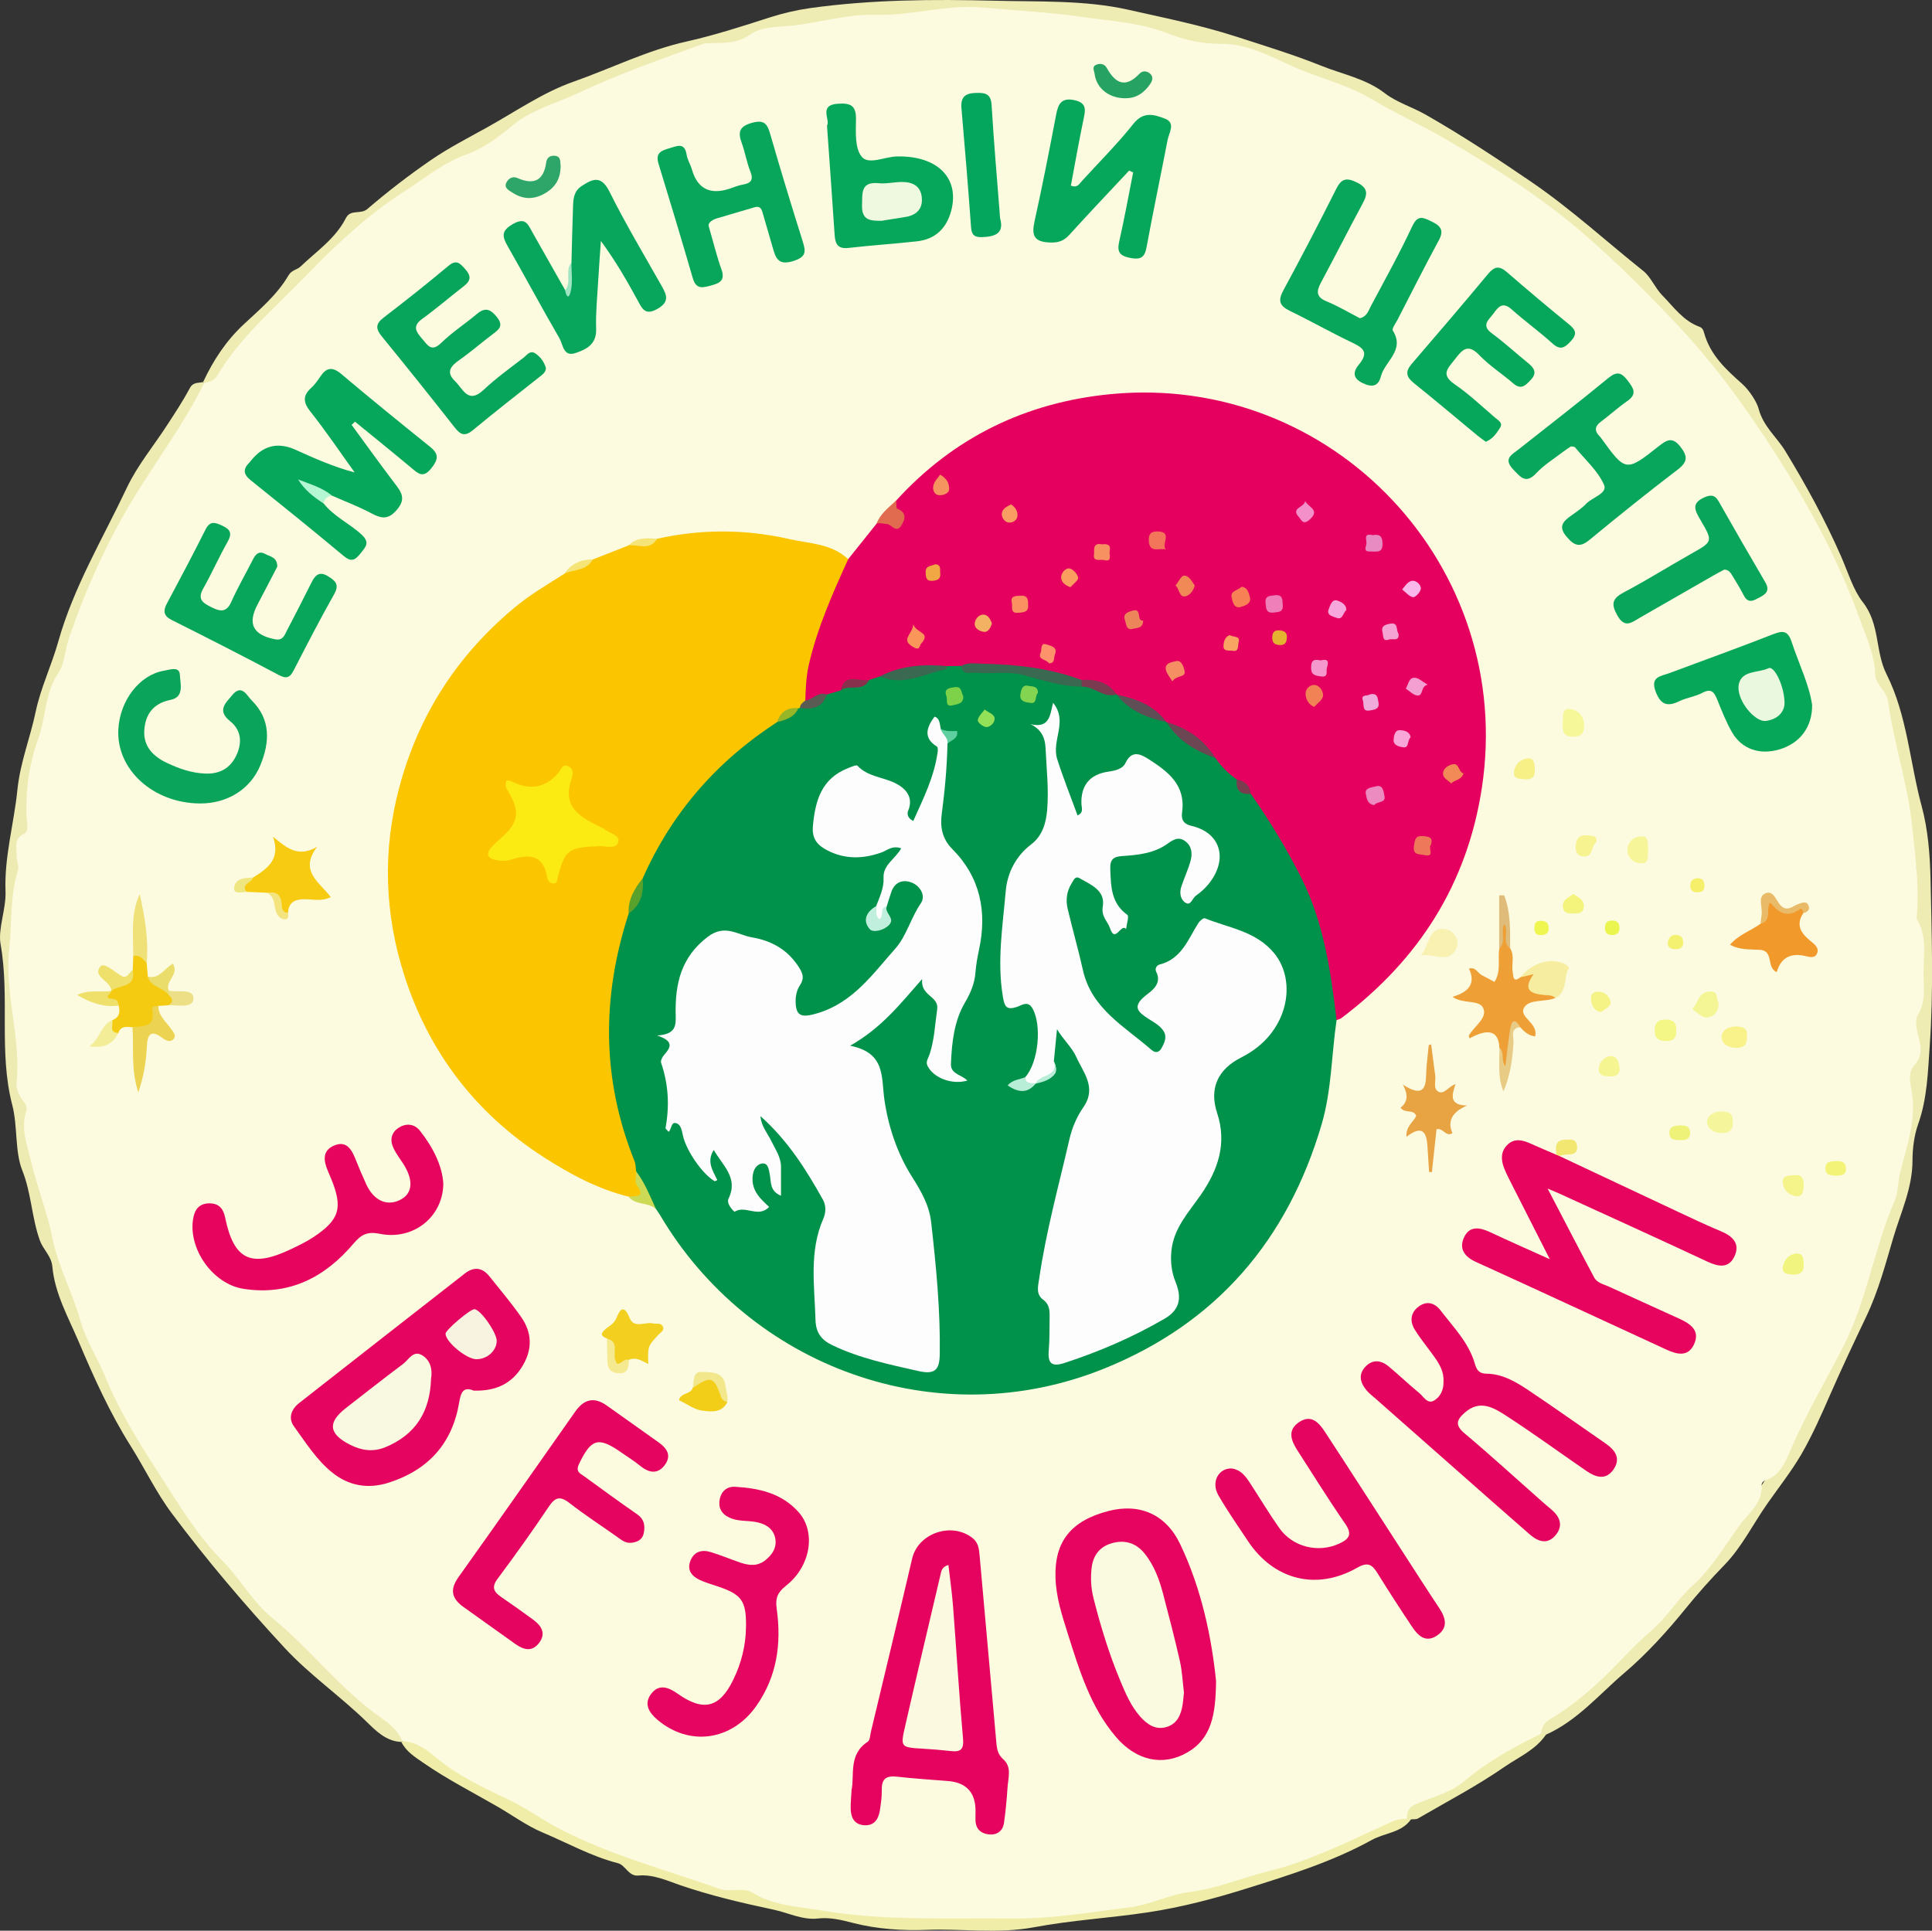 <?xml version="1.0" encoding="UTF-8"?> <svg xmlns="http://www.w3.org/2000/svg" id="_Слой_1" data-name="Слой 1" viewBox="0 0 545.73 545.42"><rect x="0" y="0" width="545.73" height="545.42" fill="#333333" stroke="none"/><defs><style> .cls-1 { fill: #f68e64; } .cls-2 { fill: #96b628; } .cls-3 { fill: #00914a; } .cls-4 { fill: #eeebb3; } .cls-5 { fill: #07a75a; } .cls-6 { fill: #ed795a; } .cls-7 { fill: #f5945f; } .cls-8 { fill: #a0e5c1; } .cls-9 { fill: #04a65d; } .cls-10 { fill: #eff9e0; } .cls-11 { fill: #f4f685; } .cls-12 { fill: #6c4653; } .cls-13 { fill: #fb965a; } .cls-14 { fill: #7dd24a; } .cls-15 { fill: #f6f799; } .cls-16 { fill: #5a5c53; } .cls-17 { fill: #5ecf9f; } .cls-18 { fill: #26a362; } .cls-19 { fill: #efeda8; } .cls-20 { fill: #f5e579; } .cls-21 { fill: #efacda; } .cls-22 { fill: #f18a57; } .cls-23 { fill: #fbeb13; } .cls-24 { fill: #f4a3d3; } .cls-25 { fill: #f8f2e1; } .cls-26 { fill: #f2e770; } .cls-27 { fill: #83d551; } .cls-28 { fill: #faa463; } .cls-29 { fill: #f5f69c; } .cls-30 { fill: #f598ce; } .cls-31 { fill: #fa9d63; } .cls-32 { fill: #783d4e; } .cls-33 { fill: #f89161; } .cls-34 { fill: #92e158; } .cls-35 { fill: #e70360; } .cls-36 { fill: #e7045f; } .cls-37 { fill: #fc9d60; } .cls-38 { fill: #e0bc7a; } .cls-39 { fill: #f9f8e1; } .cls-40 { fill: #f1f57f; } .cls-41 { fill: #f6ef6a; } .cls-42 { fill: #eee06b; } .cls-43 { fill: #f6eda0; } .cls-44 { fill: #f3cf20; } .cls-45 { fill: #efedad; } .cls-46 { fill: #e88bc3; } .cls-47 { fill: #f4f37c; } .cls-48 { fill: #eff278; } .cls-49 { fill: #07a65b; } .cls-50 { fill: #f78155; } .cls-51 { fill: #fbf9e0; } .cls-52 { fill: #e16b4f; } .cls-53 { fill: #58a12c; } .cls-54 { fill: #f2e78b; } .cls-55 { fill: #eff64f; } .cls-56 { fill: #f7f086; } .cls-57 { fill: #3b6850; } .cls-58 { fill: #f2ed96; } .cls-59 { fill: #f18255; } .cls-60 { fill: #f4f696; } .cls-61 { fill: #06a75b; } .cls-62 { fill: #e8a342; } .cls-63 { fill: #e4045f; } .cls-64 { fill: #f6f386; } .cls-65 { fill: #fafae0; } .cls-66 { fill: #b8eed7; } .cls-67 { fill: #fdfdfd; } .cls-68 { fill: #e5b131; } .cls-69 { fill: #e5005f; } .cls-70 { fill: #f3b163; } .cls-71 { fill: #ebf8e0; } .cls-72 { fill: #06a65b; } .cls-73 { fill: #f3765a; } .cls-74 { fill: #f8f1b1; } .cls-75 { fill: #ecd452; } .cls-76 { fill: #e6035f; } .cls-77 { fill: #f3ce19; } .cls-78 { fill: #eddf86; } .cls-79 { fill: #eadd6b; } .cls-80 { fill: #fab7e9; } .cls-81 { fill: #efe178; } .cls-82 { fill: #eaf550; } .cls-83 { fill: #88314d; } .cls-84 { fill: #ec8bc0; } .cls-85 { fill: #fb9161; } .cls-86 { fill: #fe926a; } .cls-87 { fill: #e5045f; } .cls-88 { fill: #f3f378; } .cls-89 { fill: #e60560; } .cls-90 { fill: #eea037; } .cls-91 { fill: #f4f171; } .cls-92 { fill: #f5f48b; } .cls-93 { fill: #edebb2; } .cls-94 { fill: #e6045f; } .cls-95 { fill: #e50460; } .cls-96 { fill: #f5ea90; } .cls-97 { fill: #0aa55b; } .cls-98 { fill: #f49fd2; } .cls-99 { fill: #f9a7d8; } .cls-100 { fill: #fbc600; } .cls-101 { fill: #f1a844; } .cls-102 { fill: #7a3a50; } .cls-103 { fill: #f5f592; } .cls-104 { fill: #f4e47f; } .cls-105 { fill: #f18957; } .cls-106 { fill: #07a65c; } .cls-107 { fill: #f1992a; } .cls-108 { fill: #f4cb11; } .cls-109 { fill: #f490c9; } .cls-110 { fill: #07a65a; } .cls-111 { fill: #07a55b; } .cls-112 { fill: #e9bb68; } .cls-113 { fill: #fcfbe0; } .cls-114 { fill: #e8cc86; } .cls-115 { fill: #08a55b; } .cls-116 { fill: #b5f7d3; } .cls-117 { fill: #efe682; } .cls-118 { fill: #c0f0dd; } .cls-119 { fill: #ec855a; } .cls-120 { fill: #5f4e55; } .cls-121 { fill: #f9f189; } .cls-122 { fill: #f7cb12; } .cls-123 { fill: #2ea669; } .cls-124 { fill: #f7a7db; } .cls-125 { fill: #cdda56; } .cls-126 { fill: #f7f390; } .cls-127 { fill: #ef7fb8; } .cls-128 { fill: #f7f59a; } </style></defs><path class="cls-4" d="M57.38,107.92c2.87-6.14,6.48-11.66,11.53-16.35,4.54-4.23,9.4-8.32,12.57-13.76,.93-1.59,2.41-1.55,3.44-2.54,4.51-4.31,9.85-7.88,12.77-13.64,1.35-2.65,4.14-.93,6.07-2.58,5.74-4.92,11.75-9.57,17.99-13.85,4.97-3.41,10.38-6.19,15.67-9.12,8.09-4.48,15.87-9.93,24.48-12.97,10.69-3.76,20.85-8.89,32.1-11.4,7.88-1.76,15.75-4.32,23.54-6.82,3.69-1.18,7.52-2.07,11.35-2.61C246.16-.12,263.54-.24,280.9,.2c12.61,.33,25.56-.2,37.71,2.53,10.24,2.3,20.7,4.4,30.83,7.69,8,2.59,16.14,5.08,23.86,8.19,5.92,2.39,12.49,3.58,17.85,7.71,3.39,2.62,7.78,3.91,11.56,6.07,10.26,5.86,20.11,12.34,29.88,19.02,11.18,7.64,21.09,16.76,31.61,25.15,2.11,1.69,3.28,4.77,5.34,6.87,3.22,3.28,5.9,7.2,10.47,8.87,.92,.33,1.14,1,1.38,1.85,1.71,6.09,6.07,10.18,10.62,14.2,2.18,1.92,4.26,5.27,4.74,7.1,1.31,5.04,5.16,8.05,7.56,12,5.87,9.65,11.25,19.47,15.77,29.8,1.9,4.36,3.47,9.52,6.05,12.78,4.99,6.32,3.48,13.92,6.76,20.44,5.86,11.64,6.57,24.96,9.96,37.43,1.73,6.36,2.32,13.64,2.47,20.53,.33,15.65,.87,31.37-.23,46.95-.51,7.31-.69,14.96-3.28,22.22-1.11,3.12-1.59,6.87-1.59,10.23,.01,7.76-3.34,14.78-5.41,21.78-2.17,7.35-4.19,15.06-7.64,22.3-3.42,7.18-6.87,14.47-10.09,21.82-2.56,5.84-5.17,11.82-8.31,17.2-2.73,4.68-6.29,9.21-9.5,13.78-4.06,5.78-7.27,12.35-12.12,17.34-3.86,3.97-7.52,8.07-10.98,12.33-5.32,6.57-11.14,12.96-17.38,18.26-7.07,6.02-13.29,13.5-22.11,17.41-.48,.35-.96,.35-1.44,0-1.28-2.12-.69-3.75,1.27-5.09,10.61-7.27,19.88-16.07,28.74-25.32,10.42-10.89,20.39-22.24,28.8-34.72,7.81-11.58,15.5-23.4,21.25-36.16,5.11-11.33,11.48-22.31,13.85-34.65,1.78-9.26,5.39-17.93,7.46-27.07,1.66-7.32,2.76-14.68,2.29-22.18-.12-1.95,.12-3.59,1.05-5.23,.49-.88,1.08-1.85,.9-2.82-1.84-9.66,2.72-19.03,1.27-28.67-.25-1.64-.09-3.34-.78-4.9-1.69-3.84-1.44-7.82-.83-11.79,.43-2.82,1.24-5.8,.26-8.41-3.15-8.42-1.87-17.55-4.36-25.96-2.47-8.34-3.92-16.93-7.43-25.07-2.16-5.02-2.65-10.92-4.72-16.19-5.67-14.42-12.91-27.99-20.79-41.35-10.89-18.46-23.96-35.13-38.77-50.47-12.39-12.84-25.77-24.76-40.95-34.16-14.91-9.23-29.79-18.84-46.34-24.95-9.47-3.5-18.63-7.86-28.39-10.54-5.1-1.4-10.5-1.11-15.64-2.73-9.16-2.89-18.76-3.85-28.14-5.76-.33-.07-.66-.21-.98-.18-9.88,.74-19.49-2.53-29.31-2.13-13.08,.54-26.13,1.48-39.09,3.6-4.9,.8-9.91,.75-14.83,1.85-4.06,.91-8.24,1.19-11.78,3.69-.4,.28-.91,.45-1.41,.48-11.13,.74-21.09,4.78-31.19,9.36-5.28,2.4-10.89,4.78-16.53,6.56-9.41,2.98-16.98,9.02-25.07,14.15-2.61,1.65-5.53,2.14-8.05,3.76-11.53,7.36-22.7,15.19-32.43,24.85-11.19,11.12-23,21.67-32.16,34.68-.9,1.28-2.1,2.13-3.74,2.17-.55-.06-.99-.33-1.3-.78Z"></path><path class="cls-93" d="M113.37,492.1c-4.34-.12-7.39-3.34-9.92-5.8-7.45-7.24-16.02-13.16-23.13-20.85-11.24-12.15-21.94-24.74-31.81-37.95-4.38-5.86-7.67-12.76-11.61-19.02-5.88-9.34-10.38-19.33-14.61-29.31-2.9-6.85-6.81-13.67-7.5-21.34-.27-3.02-2.56-4.73-3.51-7.36-2.34-6.45-2.39-13.32-4.99-19.85-2.14-5.38-1.26-12.46-2.83-18.48-3.89-14.96-.62-30.34-3.3-45.43-.77-4.33,1.59-9.85,1.4-14.92-.37-9.78,2.4-19.15,3.36-28.68,.78-7.73,3.64-14.73,5.17-22.1,1.37-6.57,4.49-13.06,6.36-19.73,4.34-15.45,12.61-29.16,19.39-43.51,3-6.34,7.64-11.89,11.48-17.84,2.18-3.37,4.41-6.73,6.29-10.27,.96-1.81,2.43-1.39,3.78-1.73,0,0,.26,.28,.26,.28,1.23,1.98,0,3.57-.98,5.03-6.62,9.93-12.65,20.23-19.03,30.32-5.97,9.44-10.3,19.66-14.38,30.08-2.65,6.77-4.82,13.71-7.06,20.55-2.38,7.3-4.93,14.7-5.95,22.49-.73,5.6-.09,11.65-1.82,16.7-3.03,8.82-2.95,17.81-3.91,26.74-1.25,11.6-1.33,23.23,1.84,34.64,.51,1.82,.44,3.63,.05,5.44-.75,3.54-.59,6.95,1.28,10.16,.69,1.18,1.01,2.49,.8,3.85-.74,4.75,.49,9.24,1.6,13.78,3.12,12.68,6.83,25.09,11.6,37.34,4.87,12.5,9.88,24.9,16.24,36.63,5.77,10.63,12.33,20.9,19.8,30.5,13.13,16.89,28.19,31.97,43.7,46.65,2.82,2.67,6.54,4.02,9.08,6.96,1.29,1.49,3.08,2.6,3.52,4.73,0,.55-.23,.99-.66,1.33Z"></path><path class="cls-19" d="M398.56,513.98c-2.68,3.8-7.4,3.78-11.04,5.8-11.12,6.14-23.27,9.93-35.28,13.69-9.11,2.86-18.44,5.33-28.05,6.78-10.71,1.61-21.59,2.22-32.1,4.2-10.27,1.93-20.33,.34-30.37,.74-6.5,.26-13.99-.19-20.82-1.97-3.22-.84-6.48-1.62-9.84-1.24-4.38,.49-8.33-1.59-12.39-2.46-8.91-1.9-17.84-3.97-26.56-6.96-3.61-1.24-7.58-3.11-11.82-2.71-2.73,.26-3.62-2.94-5.73-3.49-7.51-1.92-14.25-5.72-21.31-8.69-4.41-1.85-8.45-4.83-12.68-7.27-7-4.05-14.22-7.71-20.89-12.33-2.46-1.7-4.92-3.21-6.31-5.95,0,0,.24-.23,.24-.23,3.53-2.06,6.29,.26,8.54,2.14,6.73,5.61,14.15,9.79,22.25,13.08,4.07,1.65,7.6,4.58,11.5,6.76,10.55,5.89,21.91,9.63,33.19,13.56,12.2,4.25,24.79,7.25,37.44,9.7,9.91,1.92,19.98,3.35,30.14,3.41,8.65,.05,17.31-.14,25.95,.04,14.72,.32,29.34-1.17,43.53-4.55,21.56-5.14,42.98-11.04,63.01-20.95,2.52-1.25,5.01-2.75,8.04-2.04,.55,.18,1,.51,1.36,.96Z"></path><path class="cls-45" d="M398.56,513.98c-.41-.04-.82-.07-1.22-.11-1.59-2.47-.59-4.46,1.78-5.15,11.81-3.42,20.08-12.93,31.05-17.74,1.61-.71,3.07-2.18,5.08-1.18,.48,.08,.95,.16,1.43,.25-2.92,4.32-7.75,6.35-11.78,9.14-7.76,5.37-16.19,9.78-24.38,14.54-.52,.3-1.3,.17-1.96,.25Z"></path><path class="cls-113" d="M435.26,489.81c-7.58,3.73-14.99,7.73-21.47,13.24-4.06,3.45-9.26,4.62-13.97,6.69-2.32,1.02-2.29,2.39-2.48,4.13-2.27-.24-4.16,.76-6.15,1.67-10.8,4.91-21.5,10.29-33.04,13.13-7.41,1.83-14.39,4.88-22.23,5.85-5.46,.67-11.13,3.61-16.96,4.33-10.99,1.35-21.92,3.27-33.1,3.14-17.93-.21-35.93,.75-53.68-2.26-6.58-1.12-13.54-1.29-19.57-5-2.84-1.74-6.32-.05-9.29-1.09-15.16-5.33-30.77-9.51-45.13-16.91-5.02-2.59-9.72-6.07-14.7-8.41-7.36-3.46-14.53-6.9-20.76-12.16-2.64-2.23-5.5-4.11-9.13-4.3-1.1-2.94-3.54-4.89-5.88-6.52-11.52-8.01-19.94-19.38-30.64-28.11-5.9-4.81-9.25-11.31-14.45-16.52-7.01-7.02-12.25-15.92-17.7-24.37-5.62-8.72-11.18-17.57-15.11-27.21-2.21-5.43-5.62-10.61-7.08-15.91-2.19-7.97-6.26-15.18-7.93-23.51-1.43-7.13-4.32-14.37-6.06-21.7-1.09-4.62-2.94-9.18-1.35-14.09,.39-1.2-.24-2.14-1.01-3.15-1.11-1.45-1.9-3.27-1.71-5.1,1.28-12.69-3.47-25.04-2.06-37.73,.81-7.31,.15-14.78,2.43-21.96,.41-1.29-.42-2.93-.38-4.4,.07-2.17-.84-4.61,2.12-6.04,1.4-.68,.82-2.76,.75-4.2-.41-7.77,.67-15.51,3.26-22.63,2.25-6.18,1.8-13.03,5.85-18.89,1.55-2.24,1.73-6.34,2.84-9.57,4.77-13.85,10.67-27.08,18.32-39.66,6.58-10.82,14.29-20.96,19.85-32.4,1.5-.27,2.9-.72,3.75-2.15,6.46-10.88,16.14-18.93,24.76-27.88,8.6-8.92,17.67-17.46,28.17-24.17,5.74-3.67,10.88-8.09,17.71-10.47,4.27-1.49,8.8-4.8,12.53-7.92,5.65-4.74,12.51-6.38,18.82-9.35,11.36-5.35,23.23-9.51,35.04-13.79,1.05-.38,2.3-.26,3.46-.29,3.43-.09,6.61-.03,9.84-2.33,3.65-2.6,8.63-2.14,13-2.7,7.48-.95,14.81-3.18,22.41-2.95,10.32,.32,20.35-3.03,30.73-2.05,9.06,.85,18.27,1.28,27.15,2.56,8.28,1.2,16.91,1.6,25.16,4.86,4.21,1.66,9.51,2.88,14.76,2.82,6.85-.08,13.33,3.19,19.32,5.98,7.66,3.58,16.01,5.32,23.34,9.73,6.7,4.02,13.87,7.19,20.67,11.16,13.28,7.74,26.15,15.81,37.84,25.75,9.62,8.18,18.49,17.09,27.2,26.25,11.01,11.58,20.27,24.48,28.77,37.78,9.23,14.45,17.44,29.66,23.27,45.94,1.82,5.08,4.2,9.95,4.31,15.63,.05,2.64,3.24,4.56,3.66,7.58,1.64,11.91,5.58,23.29,6.82,35.45,.83,8.15,1.95,16.14,1.35,24.34-.05,.66-.22,1.47,.08,1.97,3,5.08,1.61,10.65,1.76,16.02,.1,3.55,.56,7.12-1.53,10.6-1.08,1.8-.37,4.5,.22,6.83,.64,2.55,.96,5.09-1.22,7.44-2.12,2.28-1.09,5.54-.73,7.99,1.17,7.89-1.52,15.13-3.34,22.39-.68,2.69-.51,5.56-1.59,8.06-5.78,13.38-7.75,27.96-14.53,41.22-5,9.8-10.67,19.37-15.04,29.57-1.21,2.81-2.7,6.57-6.4,7.9-.84,.3-1.63,.72-1.57,1.67,.29,5.14-3.81,7.87-6.33,11.4-4.14,5.79-7.89,12.14-13.1,16.82-4.36,3.91-7.19,8.93-11.61,12.71-5.55,4.74-10.29,10.4-15.71,15.3-4.01,3.62-8.32,7.03-12.94,9.79-1.99,1.19-2.42,2.34-2.62,4.16Z"></path><path class="cls-3" d="M377.54,288.17c-1.44,9.83-1.39,19.85-4.23,29.5-9.61,32.61-29.6,56.06-61.28,68.9-47.46,19.24-100.33-.42-125.65-43.41-.34-.57-.74-1.1-1.11-1.66-3.27-3.19-4.74-7.48-6.89-11.36-5.6-11.79-7.44-24.55-7.94-37.25-.46-11.67,1.17-23.44,5.98-34.42,2.37-3.07,4.63-6.18,4-10.42,7.95-19.01,21.05-33.65,38.16-44.87,2.36-.66,4.46-1.84,6.41-3.3,.36-.26,.75-.45,1.17-.6,2.99-.11,5.37-1.4,7.22-3.73,1.16-.82,2.45-1.35,3.79-1.8,2.54-1.26,5.79-.14,8.04-2.39,1.08-.78,2.27-1.17,3.61-1,6.64,1.36,12.66-1.24,18.81-2.98,1.37-.47,2.73-.42,4.08,.09,1.16,.66,2.37,1.24,3.75,1.17,9.38-.5,18.41,1.38,27.34,3.98,.62,.18,1.32,.07,1.98,.09,3.5-.32,6.29,2.19,9.66,2.38,.47,.14,.92,.36,1.34,.62,3.69,3.72,8.59,5.34,13.17,7.52,.42,.19,.81,.44,1.17,.73,3.85,4.15,8.61,7.02,13.53,9.69,2.19,2.03,4.34,4.09,6.32,6.33,.55,2.25,2.49,3.05,4.26,4.03,10.62,13.55,18.55,28.45,22.13,45.38,.95,4.48,.97,9.15,2.3,13.61,.51,1.73,.16,3.63-1.11,5.16Z"></path><path class="cls-69" d="M271.49,188.12c-1.32,.02-2.63,.05-3.95,.07-6.34,1.02-12.64,2.23-19.03,2.91-1,.33-2,.66-3,.98-2.18,2.33-6.32-.66-8.03,2.95-1.3,.39-2.61,.77-3.91,1.16-2.14,.6-3.64,3.37-6.4,1.89-1.37-2.12-1.37-4.59-.87-6.78,2.56-11.02,5.63-21.88,11.43-31.74,.42-.72,1.06-1.27,1.86-1.6,2.67-3.34,5.34-6.68,8.01-10.02,1.72-2.45,3.93-.1,5.81-.35,1.07-2.29-2.56-4.07-.28-6.17,16.3-17.92,36.78-27.79,60.64-30.08,62.83-6.02,114.31,48.75,104.81,111.22-4.13,27.18-17.85,48.61-39.67,65.05-.38,.29-.91,.38-1.37,.56-1.64-13.82-3.61-27.54-9.97-40.2-4.16-8.27-8.95-16.15-14.27-23.72-1.34-1.32-2.73-2.6-3.94-4.05-2.37-1.63-4.37-3.63-6-6-4.11-4.05-9.28-6.67-13.79-10.19l-.03,.02c-4.33-3.3-9.51-5.05-14.13-7.83l.04-.07c-3.31-1.6-6.53-3.53-10.45-3.07-2.89,.75-5.04-1.38-7.46-2.17-7.79-2.54-15.82-1.3-23.69-2.19-.83-.09-1.65-.04-2.34-.6Z"></path><path class="cls-100" d="M239.59,157.96c-4.37,9.61-8.65,19.23-11.07,29.6-.81,3.47-.94,6.86-1.04,10.33,0,1.08-.93,1.47-1.53,2.11l-.43,.08c-2.15,1.07-4.25,2.23-6.01,3.92-16.97,10.99-29.75,25.58-37.95,44.11-1.23,3.36-2.57,6.69-3.98,9.98-7.64,23.49-7.66,46.79,1.64,69.88,.36,.9,.32,1.95,.47,2.94,.62,1.2,.69,2.56,1.15,3.8,1.47,4,1.41,4.07-3.28,3.35-8.74-2.16-16.54-6.37-24.03-11.19-19.16-12.33-32.31-29.58-39.24-51.04-5.66-17.53-6.34-35.53-1.43-53.68,5.51-20.36,16.33-37.03,32.45-50.48,4.42-3.69,9.34-6.56,14.16-9.62,2.34-1.96,5.48-2.33,7.97-4,3.36-1.32,6.71-2.64,10.07-3.95,2.48-1.55,5.66-.14,8.09-1.89,12.45-2.79,24.98-2.74,37.32,.07,5.66,1.29,12,1.26,16.67,5.7Z"></path><path class="cls-76" d="M240.55,505.63c.87-4.16-.97-10,4.57-13.59,.63-.41,.65-1.82,.88-2.79,3.9-16.32,7.85-32.63,11.66-48.97,1.68-7.17,11.18-10.45,17.09-5.75,1.59,1.26,1.8,3.05,1.96,4.92,1.54,17.4,3.13,34.8,4.67,52.21,.18,2,.25,3.8,2.01,5.34,2.5,2.19,1.37,5.28,1.2,8.03-.21,3.32-.52,6.64-.99,9.93-.33,2.33-1.98,3.5-4.27,3.26-2.19-.23-3.68-1.46-3.78-3.87-.03-.83,0-1.67,.01-2.5q.12-8.04-7.73-8.7c-4.81-.4-9.64-.68-14.44-1.23-2.94-.34-4.37,.5-4.31,3.65,.04,1.98-.25,3.99-.56,5.96-.41,2.6-1.79,4.41-4.68,4.08-2.63-.3-3.5-2.28-3.55-4.65-.03-1.49,.13-2.99,.25-5.32Z"></path><path class="cls-87" d="M133.78,392.84c-2.97-1.22-3.61,.6-4.08,3.37-1.94,11.6-8.75,19.07-19.88,22.64-5.81,1.86-11.25,.95-15.99-2.86-4.45-3.58-7.46-8.47-10.78-13.01-1.7-2.32-.81-4.84,1.44-6.61,15.58-12.22,31.18-24.41,46.79-36.59,2.53-1.98,4.93-1.77,6.96,.78,3.01,3.77,6.13,7.47,8.91,11.41,3.02,4.29,3.35,8.86,.64,13.59-3.08,5.37-7.75,7.48-14.02,7.29Z"></path><path class="cls-94" d="M440.39,326.54c10.95,5.15,21.89,10.31,32.84,15.44,4.22,1.98,8.42,4,12.72,5.78,3.36,1.39,5.71,3.46,3.98,7.17-1.61,3.45-4.51,2.95-7.65,1.48-13.83-6.48-27.75-12.78-41.64-19.14-.71-.33-1.44-.62-3.49-1.5,4.77,9.14,8.91,17.16,13.16,25.13,.83,1.55,2.69,1.9,4.18,2.59,6.64,3.06,13.31,6.04,19.95,9.09,3.06,1.41,5.87,3.29,4.07,7.2-1.69,3.66-4.87,2.83-7.73,1.52-17.97-8.26-35.89-16.63-53.89-24.81-3.4-1.54-4.83-3.89-3.28-7.07,1.55-3.2,4.46-2.67,7.31-1.33,5.08,2.39,10.22,4.65,16.85,7.64-4.22-8.31-7.77-15.28-11.3-22.26-.6-1.18-1.18-2.38-1.66-3.62-.89-2.34-.87-4.68,1.03-6.49,1.98-1.89,4.26-1.31,6.5-.3,2.41,1.09,4.85,2.11,7.28,3.16,.32-.02,.58,.09,.77,.34Z"></path><path class="cls-35" d="M343.5,474.9c-.12,9.39-1.19,16.23-8.22,20.23-6.91,3.93-14.38,2.2-20.04-4.42-7.22-8.45-10.34-18.84-13.6-29.12-1.65-5.21-3.36-10.45-3.5-16.01-.27-10.11,4.39-15.97,14.94-18.71,8.75-2.27,16.21,.83,20.28,9.35,6.15,12.87,8.92,26.69,10.14,38.69Z"></path><path class="cls-63" d="M407.75,390.41c.17-2.86-1.12-5-2.57-7.06-1.82-2.57-3.85-5-5.52-7.67-1.5-2.39-1.27-4.88,1.14-6.63,2.31-1.67,4.54-.93,6.13,1.16,3.6,4.73,7.92,9.03,9.65,14.97,.5,1.72,1.1,2.87,3.3,2.89,4.5,.04,8.31,2.3,11.9,4.7,7.32,4.89,14.48,10.01,21.73,15,2.83,1.95,4.43,4.36,2.15,7.5-2.15,2.96-4.96,2.05-7.5,.31-7.54-5.18-14.93-10.58-22.59-15.55-3.54-2.3-7.47-4.77-11.79-.98-2.32,2.04-2.88,3.53-.09,5.87,7.37,6.2,14.48,12.71,21.7,19.09,.87,.77,1.75,1.53,2.65,2.27,2.5,2.06,3.66,4.59,1.44,7.33-2.29,2.83-4.97,1.97-7.39-.15-3.5-3.06-7.01-6.12-10.49-9.19-11.09-9.77-22.17-19.56-33.26-29.34-.75-.66-1.56-1.27-2.21-2.02-1.81-2.09-2.59-4.43-.54-6.71,2.03-2.25,4.46-2.02,6.66-.19,2.94,2.44,5.69,5.1,8.65,7.52,1.2,.98,2.27,3.15,4.05,2.19,1.93-1.04,2.87-3.16,2.79-5.32Z"></path><path class="cls-95" d="M178.28,435.84c-1.67,.17-2.8-.85-4.03-1.72-4.47-3.17-9.09-6.15-13.4-9.52-2.68-2.09-4.06-1.62-5.88,1.1-4.62,6.89-9.45,13.65-14.41,20.3-1.85,2.47-1.02,3.77,1.08,5.2,3.01,2.05,5.98,4.18,8.92,6.33,2.41,1.77,3.82,3.97,1.61,6.73-2,2.51-4.38,1.75-6.62,.16-4.87-3.47-9.72-6.96-14.6-10.42-3.29-2.33-4-4.86-1.48-8.4,11.09-15.56,22.05-31.2,33.03-46.84,2.46-3.5,5.34-4.23,8.91-1.68,4.87,3.47,9.74,6.94,14.63,10.39,2.3,1.62,3.7,3.67,1.82,6.29-1.95,2.71-4.39,2.45-6.89,.44-1.81-1.46-3.79-2.7-5.7-4.03-6.31-4.38-8.32-3.69-11.72,3.42-1.04,2.17,.31,2.63,1.46,3.46,4.98,3.61,9.93,7.26,14.99,10.75,1.99,1.38,2.24,3.16,1.87,5.21-.35,1.94-1.8,2.65-3.59,2.84Z"></path><path class="cls-72" d="M91.47,142.28c2.92,3.69,7.3,5.61,10.69,8.77,2.43,2.26,1.12,3.46-.33,5.29-1.52,1.91-2.58,2.54-4.78,.7-8.67-7.25-17.48-14.34-26.29-21.42-2.05-1.64-2.13-3.15-.34-4.92,.12-.12,.23-.24,.33-.38q5.15-6.66,12.65-3.29c5.38,2.42,10.76,4.85,16.78,6.43-4.13-5.74-8.09-11.62-12.48-17.16-2.07-2.62-2.24-4.5,.21-6.73,.97-.88,1.78-1.99,2.5-3.09,1.72-2.63,3.41-3.01,6-.82,8.25,6.97,16.63,13.78,25.05,20.54,2.56,2.06,2.4,3.55,.37,6.09-2.31,2.89-3.66,1.54-5.59-.08-5.27-4.41-10.64-8.72-15.96-13.08-.32,.3-.64,.59-.96,.89,4.06,5.53,8.05,11.12,12.21,16.58,1.84,2.41,3.22,4.27,.64,7.34-2.39,2.85-4.29,2.66-7.17,1.12-3.61-1.93-7.47-3.38-11.22-5.04-2.18-.61-4.51-.79-6.4-2.28,1.63,1.28,3.41,2.41,4.08,4.53Z"></path><path class="cls-95" d="M348.01,414.86c2.38,.35,3.73,2.04,4.93,3.87,2.82,4.31,5.46,8.74,8.42,12.95,3.8,5.39,11.01,7.12,16.91,4.4,2.74-1.26,3.82-2.56,1.73-5.58-4.72-6.83-9.1-13.89-13.59-20.87-1.75-2.73-2.79-5.63,.52-7.86,3.46-2.33,5.63,.14,7.33,2.74,7.28,11.12,14.46,22.31,21.68,33.47,3.52,5.44,7,10.89,10.58,16.28,1.88,2.83,2.62,5.62-.63,7.8-3.19,2.14-5.35,.01-7.01-2.47-3.32-4.96-6.57-9.98-9.72-15.06-1.52-2.45-2.67-3.43-5.8-1.64-11.5,6.55-23.53,3.46-30.84-7.51-2.85-4.28-5.8-8.52-8.37-12.97-2.16-3.73,.09-7.79,3.87-7.56Z"></path><path class="cls-36" d="M125.22,334.33c-.05,9.55-8.59,16.11-17.89,14.23-3.41-.69-5.18,.05-7.45,2.73-8.07,9.56-18.22,14.82-31.14,12.8-8.69-1.36-15.73-11.42-14.15-20.01,.48-2.61,1.88-4.19,4.73-4.13,2.63,.06,3.79,1.62,4.27,4,2.47,12.02,7.33,14.33,18.73,8.88,2.09-1,4.2-2.02,6.13-3.29,7.46-4.91,8.47-8.3,5.1-16.51-.32-.77-.63-1.53-.96-2.3-1.24-2.88-1.57-5.74,1.87-7.15,3.28-1.35,4.79,.97,5.87,3.67,.99,2.47,2.02,4.92,3.13,7.33,2.18,4.75,6.1,6.38,9.93,4.19,3.2-1.83,3.39-5.52,.51-10.01-.9-1.4-1.92-2.72-2.66-4.2-1.09-2.15-.93-4.33,1.13-5.8,2.17-1.54,4.63-1.39,6.28,.71,3.64,4.63,6.25,9.77,6.57,14.86Z"></path><path class="cls-89" d="M210.73,459.61c.08-7.4-1.19-9.18-8.09-11.48-1.73-.58-3.51-1.08-5.14-1.87-2.14-1.04-3.46-2.74-2.51-5.26,1.01-2.66,3.2-3.31,5.72-2.55,2.86,.86,5.62,2.04,8.45,3,2.44,.82,4.83,1.1,7.07-.72,2.12-1.71,3.35-3.84,2.68-6.48-.69-2.7-2.98-3.86-5.58-4.31-2.44-.42-4.98-.11-7.34-1.23-2.33-1.11-3.16-2.92-2.67-5.27,.47-2.21,2.07-3.55,4.31-3.42,6.77,.39,13.23,1.82,17.98,7.2,4.93,5.58,3.4,15.23-3.53,20.7-2.39,1.89-3.13,3.46-2.69,6.55,1.38,9.81,.12,19.18-5.84,27.58-6.89,9.69-18.81,11.42-27.82,3.81-2.37-2-3.97-4.47-1.81-7.33,2.2-2.91,4.91-1.89,7.47-.08,7.29,5.18,11.88,4.04,15.74-3.93,2.28-4.69,3.54-9.66,3.59-14.91Z"></path><path class="cls-106" d="M161.42,74.15c.14-5.32,.26-10.64,.45-15.95,.08-2.15,.25-4.2,2.42-5.64,3.38-2.25,5.62-2.94,7.94,1.72,4.5,9.05,9.72,17.74,14.69,26.55,1.44,2.54,2.24,4.45-1.21,6.42-3.41,1.94-4.26,.08-5.54-2.29-3.09-5.67-6.31-11.27-10.44-16.88-.26,3.79-.55,7.58-.77,11.37-.25,4.48-.73,8.98-.57,13.44,.16,4.41-2.79,5.84-5.93,6.87-3.36,1.1-3.43-2.46-4.42-4.16-5-8.61-9.69-17.4-14.63-26.04-1.56-2.74-1.91-4.32,1.45-6.26,3.59-2.07,4.28,.11,5.52,2.31,3.08,5.47,6.18,10.93,9.28,16.39,2.05,.4,1.28-1.2,1.39-2.06,.25-1.92-.37-3.9,.39-5.79Z"></path><path class="cls-61" d="M318.95,48.19c-5.63,6.03-11.32,12-16.85,18.11-1.6,1.76-3.11,2.31-5.58,2.21-4.49-.18-5.17-2.03-4.29-6.01,2.22-10.02,4.19-20.1,6.11-30.18,.58-3.06,1.57-4.8,5.17-4.02,3.73,.81,3.04,3.04,2.5,5.65-1.28,6.14-2.36,12.33-3.52,18.47,1.81,.76,2.34-.43,3.06-1.22,4.91-5.39,10.11-10.56,14.63-16.26,2.86-3.6,5.98-2.53,8.89-1.42,3.11,1.19,1.12,3.99,.73,6.06-1.94,10.09-4.07,20.14-5.93,30.24-.55,3.01-1.75,3.61-4.68,3.03-3.08-.6-3.69-1.83-3.03-4.73,1.47-6.43,2.63-12.93,3.92-19.41-.37-.17-.74-.34-1.12-.51Z"></path><path class="cls-110" d="M384.09,89.9c2-.4,2.46-2.14,3.18-3.5,3.97-7.46,8.09-14.86,11.66-22.51,1.57-3.37,3.21-2.38,5.4-1.34,2.39,1.12,3.71,2.37,2.12,5.29-4.03,7.43-7.83,14.99-11.7,22.5-.53,1.02-1.66,2.53-1.32,3.06,3.51,5.57-2.26,8.63-3.36,12.9-.72,2.78-2.38,3.29-5.28,1.87-3.2-1.57-2.18-3.69-.96-5.16,3.09-3.69,.96-4.87-2.18-6.37-5.84-2.79-11.48-6-17.31-8.82-2.89-1.4-3.43-2.86-1.84-5.78,5.14-9.47,10.1-19.04,14.94-28.67,1.47-2.93,2.88-3.27,5.8-1.84,3.14,1.53,3.16,3.18,1.72,5.86-4.01,7.45-7.84,15-11.84,22.46-1.32,2.47-1.38,4.08,1.65,5.31,3.22,1.3,6.22,3.13,9.33,4.73Z"></path><path class="cls-72" d="M419.73,124.82c-.72-.53-1.53-1.07-2.29-1.69-6.02-4.97-11.98-10.02-18.07-14.91-2.15-1.73-2.5-3.22-.65-5.37,7.25-8.44,14.49-16.89,21.61-25.45,1.78-2.14,3.15-2.41,5.29-.55,5.77,5.01,11.62,9.93,17.55,14.76,1.93,1.57,2.43,2.72,.53,4.78-1.77,1.93-3,2.63-5.25,.58-3.69-3.35-7.77-6.26-11.48-9.59-2.53-2.26-3.78-.66-5.11,1.19-1.27,1.76-3.62,3.28-.43,5.62,3.61,2.65,6.92,5.71,10.4,8.54,1.71,1.39,2.28,2.78,.57,4.58-1.44,1.52-2.7,2.96-4.94,1.01-3.13-2.72-6.71-4.98-9.56-7.95-3.24-3.39-4.79-1.68-6.92,1.1-1.92,2.51-4.19,4.28-.11,7.07,4.1,2.8,7.74,6.3,11.54,9.53,.82,.7,2.2,1.38,1.29,2.8-.98,1.52-1.99,3.09-3.98,3.92Z"></path><path class="cls-111" d="M154.21,103.91c0,1.28-1,1.92-1.92,2.65-6.25,4.96-12.56,9.85-18.7,14.95-2.3,1.91-3.53,1.31-5.17-.77-6.77-8.63-13.62-17.19-20.56-25.69-1.72-2.11-1.86-3.51,.46-5.29,6.2-4.76,12.33-9.61,18.32-14.63,2.25-1.89,3.21-.83,4.73,.84,1.79,1.98,1.66,3.32-.37,4.89-3.95,3.05-7.73,6.32-11.77,9.25-2.92,2.12-1.6,3.71,.06,5.65,1.56,1.82,2.59,3.79,5.35,1.1,3.07-3,6.75-5.37,10.05-8.15,2.36-1.99,3.86-1.4,5.68,.88,1.9,2.38,.66,3.43-1.12,4.76-3.19,2.39-6.19,5.04-9.45,7.32-2.51,1.76-3.94,3.46-1.23,6.05,2.22,2.13,3.64,6.56,8.04,2.41,3.5-3.3,7.44-6.12,11.26-9.06,.95-.73,1.85-2.25,3.4-1.2,1.39,.96,2.39,2.3,2.92,4.02Z"></path><path class="cls-106" d="M443.75,126.11c-.71,.48-1.55,1-2.33,1.6-2.5,1.93-5.27,3.62-7.4,5.9-2.98,3.2-4.4,1.3-6.56-.96-2.93-3.07-.46-4.16,1.47-5.68,8.47-6.69,17.01-13.3,25.35-20.16,2.51-2.07,3.78-1.55,5.54,.77,1.62,2.13,2.67,3.74-.15,5.71-2.59,1.8-4.93,3.95-7.47,5.84-1.74,1.3-1.87,2.58-.38,4.1,.12,.12,.24,.24,.33,.37,7.04,9.75,7.1,9.82,16.47,2.39,2.35-1.86,3.9-2.54,6.06,.24,2.06,2.66,2.08,4.25-.78,6.43-8.45,6.44-16.73,13.1-24.92,19.86-2.75,2.27-4.3,1.64-6.43-.85-2.45-2.85-1.11-4.33,1.2-5.97,1.49-1.05,3.05-2.09,4.3-3.4,1.76-1.84,6.14-2.89,5.02-5.39-1.77-3.95-5.34-7.09-8.18-10.55-.16-.2-.62-.15-1.12-.26Z"></path><path class="cls-110" d="M78.34,160.05c-1.75,3.36-3.65,7.05-5.59,10.72-2.9,5.49-1.27,8.61,4.95,9.83,2.14,.42,2.59-.99,3.25-2.27,2.38-4.58,4.74-9.16,7.04-13.77,1.03-2.08,2.23-3.27,4.62-1.79,1.99,1.23,3.38,2.26,1.8,5.06-4.01,7.08-7.73,14.32-11.46,21.56-1.05,2.04-2,2.46-4.2,1.3-9.99-5.3-20.05-10.44-30.17-15.5-2.45-1.22-2.54-2.62-1.41-4.74,3.67-6.9,7.36-13.8,10.85-20.79,1.3-2.61,2.71-2.11,4.78-1.15,2.35,1.09,2.81,2.23,1.48,4.58-2.46,4.33-4.46,8.91-6.91,13.24-1.76,3.12,.15,4.1,2.38,5.22,2.35,1.18,4.2,1.6,5.58-1.51,1.82-4.09,4.09-7.99,6.12-11.99,.77-1.53,1.7-2.51,3.5-1.54,1.38,.75,3.36,.88,3.38,3.55Z"></path><path class="cls-49" d="M200.21,63.99c1.38,4.75,2.27,8.47,3.56,12.06,1.02,2.85-.07,3.85-2.66,4.53-2.41,.63-4.42,1.42-5.41-1.97-3.15-10.83-6.39-21.63-9.7-32.41-.95-3.11,.95-3.69,3.18-4.35,2.13-.62,4.21-1.69,4.77,1.85,.23,1.44,1.09,2.77,1.5,4.2q2.35,8.09,10.55,5.43c1.26-.41,2.5-.96,3.8-1.18,2.34-.4,3.11-1.3,2.14-3.73-1.04-2.6-1.47-5.44-2.44-8.08-1.16-3.15-.54-4.7,2.98-5.66,3.4-.93,4.27,.33,5.09,3.21,2.93,10.19,6.03,20.32,9.21,30.43,.89,2.82,.89,4.26-2.57,5.38-3.59,1.16-4.86,.03-5.72-3.01-.95-3.35-1.96-6.68-2.91-10.03-.38-1.33-.6-2.67-2.57-2.07-3.49,1.07-7.02,2.03-10.51,3.1-1.61,.5-2.63,1.46-2.29,2.29Z"></path><path class="cls-72" d="M233.61,35.48c.99-1.68-2.49-5.83,3.09-6.18,3.5-.22,5.15,.43,5.09,4.41-.05,3.6-.35,8.18,1.61,10.56,1.96,2.39,6.5,0,9.92-.07,11.32-.27,17.77,5.97,15.4,15.21-1.29,5.01-4.44,8.17-9.68,8.76-6.45,.72-12.93,1.13-19.37,1.87-3.01,.35-3.74-1.12-3.91-3.65-.67-10.13-1.41-20.25-2.16-30.9Z"></path><path class="cls-5" d="M511.87,199.16c.06,6.38-3.57,10.88-9.27,12.56-5.53,1.63-10.61-.07-13.37-4.88-1.64-2.85-2.86-5.97-4.1-9.03-.85-2.11-1.6-3.53-4.3-2.07-2.01,1.09-4.46,1.35-6.53,2.37-3.47,1.71-5.31,.82-6.65-2.8-1.55-4.18,1.52-4.27,3.89-5.15,9.8-3.65,19.64-7.2,29.37-11.01,2.72-1.06,4.12-.97,5.14,2.11,2.08,6.28,5.05,12.29,5.82,17.92Z"></path><path class="cls-97" d="M56.48,226.98c-13.24-.09-23.69-9.61-23.05-21,.46-8.11,5.97-15.31,12.84-16.49,1.62-.28,4.45-1.35,4.54,1.14,.08,2.34,1.37,6.28-2.58,7.07-4.95,.99-7.18,4.1-7.47,8.61-.29,4.48,2.41,7.33,6.36,9.2,3.5,1.66,7.08,2.91,10.98,3.03,4.06,.13,7.04-1.56,8.75-5.33,1.63-3.61,1.21-7.04-1.87-9.49-3.82-3.04-1.15-5.19,.65-7.38,2.65-3.21,4.12,.19,5.44,1.49,5.47,5.42,5.17,11.8,2.45,18.41-2.74,6.66-9.28,10.8-17.03,10.74Z"></path><path class="cls-115" d="M487.03,160.93c-1.02,.56-2.06,1.08-3.06,1.66-6.92,3.96-13.84,7.93-20.75,11.91-2.31,1.33-4.26,3.16-6.4-.69-1.86-3.33-1.32-4.79,1.94-6.51,6.46-3.41,12.65-7.31,19.02-10.9,6.03-3.4,6.15-3.38,2.54-9.53-1.5-2.55-2.7-4.64,.99-6.31,1.81-.82,3.06-.85,4.14,1.05,4.35,7.65,8.73,15.29,13.19,22.88,1.32,2.24,.32,3.28-1.56,4.26-1.68,.87-3.23,1.94-4.52-.55-.99-1.92-2.11-3.77-3.24-5.61-.51-.84-1.1-1.7-2.29-1.66Z"></path><path class="cls-9" d="M282.49,61.66c1.23,4.26-1.36,5.2-5.07,5.33-2.06,.07-2.96-.53-3.12-2.71-.82-11.24-1.73-22.48-2.72-33.71-.27-3.04,1-4.22,3.91-4.31,2.54-.08,4.4-.01,4.61,3.42,.63,10.59,1.56,21.16,2.4,31.98Z"></path><path class="cls-90" d="M423.53,296.01q-.31-7.12-8.41-2.67c-.08-.28-.31-.66-.2-.84,1.52-2.62,5.46-5.02,3.97-7.85-1.2-2.29-5.92-.99-8.61-3.06q7.46-2.11,4.65-7.95c1.89-.61,2.47,1.29,3.69,1.88,1.18,.57,2.31,1.23,3.51,1.88,1.96-2.99,.9-6.28,1.35-9.34,1.38-2.5-.45-5.51,1.32-8.32,2.51,2.5-.08,5.86,1.78,8.18,1.32,2.12,.32,4.5,.72,6.72,.22,1.22,.06,3.1,2.18,1.42,1.92-1.22,4.19-3.59,4.08,1.37-.04,1.71,1.33,1.97,2.62,2.35,1.25,.37,3.13-.07,3.17,2.14-2.9,1.26-7.23,.2-8.79,2.65-1.76,2.77,4.04,4.36,3.07,8.2-1.77-.15-3.06-1.29-4.26-2.61-2.53-1.61-2.4,.35-2.41,1.87-.04,3.44-.44,6.81-1.52,10.54-2.65-2.04-.55-4.77-1.92-6.56Z"></path><path class="cls-122" d="M71.42,247.94c4.06-2.53,7.95-5.16,5.69-11.57,3.63,2.95,6.99,6.12,12.5,2.82-5.23,6.84,.57,9.94,3.82,14.24-2.58,1.31-5.06,.59-7.39,.6-2.74,.01-4.53,.84-4.68,3.84-2.43,1.21-2.71-.61-2.74-2.17-.05-2.21-1.16-3.17-3.15-3.49-1.95-.09-3.9-.17-5.85-.26-3.75-3.27,1.22-2.68,1.79-4.04Z"></path><path class="cls-107" d="M509.37,257.97c-2.23,3.38-.61,5.7,2.04,7.87,1.1,.89,2.66,2,1.77,3.67-.75,1.42-2.43,.71-3.61,.48-4.02-.79-6.6,.75-7.7,4.64-3.01-1.32-.74-6.01-4.71-6.3-2.74-.2-5.59,.13-8.48-1.44,2.51-2.92,5.9-3.94,8.6-5.92,.77-.5,.97-1.3,1.1-2.12,.74-4.74,.79-4.81,4.29-2.09,1.89,1.46,3.38,.36,5.03-.33,1.58-.66,2.77-.73,1.67,1.56Z"></path><path class="cls-62" d="M404.26,295.06c.38,2.93,.74,5.86,1.15,8.79,.22,1.58-.67,3.74,.93,4.57,1.6,.83,2.72-1.41,4.8-2.18-.99,3.02-1.96,6.03,3.29,6.06q-6.4,2.74-4.16,7.81c-1.85,1.23-2.67-1.65-4.5-1.08-.43,4.01-.87,8.05-1.3,12.09-.27,0-.53-.02-.8-.03-.15-2.38-.32-4.76-.45-7.14-.22-4-1.38-6.35-5.93-2.8-.25-2.89,1.89-4.11,2.75-5.88-.77-2.11-3.19-.53-4.41-2.36,1.67-1.32,2.46-3.17,.62-6.51,5.51,3.55,6.52,1.26,6.59-2.74,.05-2.81,.48-5.61,.74-8.42,.22-.06,.45-.12,.67-.19Z"></path><path class="cls-108" d="M41.44,272.11c.11,1.26,.21,2.53,.32,3.79,2.18,1.36,4.77,2.2,5.98,4.77,2.64,1.26,2.66,2.37-.18,3.32-.95,.06-1.89,.12-2.84,.19-1.38,6.43-2.29,7.18-7.31,6-1.6-.09-3.31-.44-3.99,1.66-.74,.69-1.49,.68-2.08-.12-.91-1.26-.69-2.46,.41-3.53,1.97-.77,2.24-2.28,1.77-4.1-.54-.66-1.29-.88-2.09-1.1-3.44-.98-1.67-2.03,0-3.05l.04-.05c1.1-2.89,5.81-2.11,6.03-5.9,.05-1.29,.09-2.59,.14-3.88,2.58-1.82,3.19,.11,3.82,2.01Z"></path><path class="cls-44" d="M171.43,378.15c-1.13-.56-2.16-1-.66-2.43,1.15-1.09,2.7-1.69,3.38-3.43,1.16-2.97,2.27-3.43,3.74,.12,1.24,3,4.36,.93,6.58,1.46,.91,.22,2.1-.24,2.69,.74,.71,1.18-.51,1.74-1.12,2.4-3.07,3.3-3.09,3.28-2.92,8.31-1.8-.89-3.5-2.04-5.47-1.17-1.13,.85-2.05,2.43-3.71,1.84-1.76-.63-1.25-2.41-1.37-3.8-.12-1.42,.27-2.98-1.12-4.05Z"></path><path class="cls-75" d="M37.41,290.18c3.02-.36,6.69,.1,5.56-5-.22-.98,.92-1.07,1.75-1,.02,2.76,2.08,4.36,3.51,6.35,.63,.88,1.74,1.99,.76,3.05-.9,.98-2.16,.38-3.13-.35-3.34-2.55-4.22-.89-4.38,2.43-.19,3.92-.7,7.81-2.41,12.98-2.21-6.94-1.18-12.78-1.66-18.45Z"></path><path class="cls-43" d="M439.36,281.93c-.91-.89-2.09-.73-3.2-.84-3.61-.34-6.24-1.3-2.97-5.88-1.6,.37-2.65,.62-3.7,.86,3.24-4.04,8.24-5.6,12.41-3.82,.53,.23,1.36,1.08,1.29,1.19-1.63,2.67-.3,6.7-3.83,8.49Z"></path><path class="cls-123" d="M158.36,46.65c.05,4-1.61,6.41-4.66,8.1-3.1,1.72-6.09,1.55-8.94-.32-.95-.62-2.64-1.36-1.6-3.08,.64-1.06,1.77-1.61,3.02-1.05,4.63,2.04,7.4,.72,8.1-4.39,.2-1.47,1.2-2.03,2.45-1.9,1.91,.2,1.41,1.91,1.63,2.64Z"></path><path class="cls-18" d="M318.02,27.76c-4.68,.07-8.31-2.76-8.83-6.9-.12-.91-.84-2.04,.47-2.57,1.15-.47,2.32-.27,2.99,.94,2.42,4.35,5.28,5.76,9.22,1.59,.87-.92,2.17-.85,3.11,.1,.83,.84,.54,1.89-.03,2.73-1.65,2.44-3.81,4.09-6.93,4.1Z"></path><path class="cls-77" d="M205.46,396.07c-1.51,3.17-4.61,2.74-7.05,2.44-2.28-.28-4.39-1.9-6.62-2.95,.51-2.2,3.3-1.58,3.87-3.45,1.32-2.5,3.33-3.55,6.15-3.01,2.75,.53,2.24,2.91,2.7,4.7,.21,.81,.42,1.59,.95,2.26Z"></path><path class="cls-81" d="M41.44,272.11c-1.02-1.16-1.93-2.51-3.82-2.01,.08-5.86-.83-11.82,1.86-17.52,1.42,6.45,2.54,12.89,1.96,19.53Z"></path><path class="cls-74" d="M401.33,269.87c2.7-3.14,2.06-8.42,7.27-7.32,2.08,.44,3.96,3.23,2.69,5.59-2.2,4.08-5.94,1.27-9.96,1.73Z"></path><path class="cls-15" d="M441.4,203.97c.27-1.48-.47-4.12,2.4-3.63,2.09,.36,3.62,1.99,3.67,4.54,.04,2.29-.83,3.26-3.18,3.25-2.99-.01-2.97-1.93-2.88-4.16Z"></path><path class="cls-114" d="M423.53,296.01c1.62,1.31,.29,3.58,1.7,5.19,.45-3.63,.79-7.09,1.35-10.52,.39-2.4,1.35-3.18,2.81-.52-2.92,.4-1.78,2.73-1.87,4.28-.27,4.74-.9,9.38-2.83,13.89-1.72-4-1.1-8.2-1.15-12.32Z"></path><path class="cls-60" d="M485.43,283.13c.16,2.75-1.43,4.24-3.4,4.32-1.32,.05-2.7-1.53-4.05-2.37,1.64-1.63,1.67-4.72,4.85-4.99,2.83-.24,1.78,2.21,2.6,3.04Z"></path><path class="cls-112" d="M509.37,257.97c-.1-.62-.32-1.59-1.03-1.09-3.51,2.48-6.05,1.07-8.32-2.06-1.31,2.03,.6,5.29-2.73,6.14,.1-.82,.16-1.64,.3-2.46,.33-2.05-1.11-4.97,.82-6,2.56-1.37,3.22,1.95,4.62,3.34,1.84,1.82,3.32,.12,4.92-.44,1.1-.38,2.35-1.01,2.94,.5,.44,1.12-.42,1.8-1.5,2.07Z"></path><path class="cls-29" d="M489.45,316.82c.15,2.01-.47,3.2-2.72,3.27-2.31,.07-4.31-.98-4.54-2.93-.19-1.66,1.53-3.12,3.7-3.15,2.03-.03,3.75,.21,3.56,2.82Z"></path><path class="cls-128" d="M465.59,239.91c-.35,1.55,.67,4.12-2.2,3.98-2.03-.1-3.75-1.64-3.71-3.82,.05-2.13,1.66-3.67,3.77-3.8,2.57-.17,1.85,2.11,2.13,3.64Z"></path><path class="cls-121" d="M493.45,292.64c.12,2.26-.59,3.34-2.79,3.38-2.29,.05-4.3-1-4.36-2.97-.05-2.03,1.95-3.12,4.24-3.06,2.01,.06,3.2,.72,2.9,2.65Z"></path><path class="cls-42" d="M37.48,273.98c1.11,5.15-3.78,4.18-6.03,5.91-.15-2.83-5.43-3.92-3.15-6.83,1.07-1.37,4.01,1.5,6.04,2.65,1.64,.93,2.13-1.05,3.14-1.72Z"></path><path class="cls-11" d="M473.49,290.98c.13,2.05-.65,3.15-2.82,3.12-1.89-.03-3.21-.53-3.28-2.73-.07-2.21,.75-3.39,3.15-3.35,2.1,.03,3.04,.95,2.96,2.96Z"></path><path class="cls-52" d="M253.14,141.42c.09,.79-.05,2.13,.29,2.27,2.7,1.1,2.35,2.88,1.18,4.76-1.51,2.42-2.75-.41-4.19-.42-.91,0-1.86-.44-2.83-.09,1.08-2.82,3.43-4.57,5.53-6.52Z"></path><path class="cls-38" d="M426.58,267.93c-2.48-1.82-.23-4.77-1.64-6.87-1.27,2.17,.65,5.02-1.47,7,0-5.04,0-10.08,0-15.12,.47,0,.94-.02,1.4-.02,1.89,4.81,1.68,9.92,1.7,15Z"></path><path class="cls-42" d="M31.42,279.93c.15,.75-2.66,2.08,.44,2.25,1.2,.07,1.57,.87,1.65,1.91-4.11,.51-7.8-.69-11.7-3,3.27-1.64,6.55-.67,9.61-1.15Z"></path><path class="cls-56" d="M433.52,217.37c.2,1.84-.58,2.95-2.79,2.78-1.5-.12-3.32-.06-3.06-2.22,.23-1.92,1.68-3.29,3.52-3.65,2.16-.42,2.27,1.32,2.33,3.09Z"></path><path class="cls-40" d="M509.49,357.22c.13,2.25-1.11,2.92-3.1,2.85-1.65-.06-3.25-.37-2.75-2.45,.43-1.78,1.68-3.3,3.68-3.47,2.21-.19,2.09,1.6,2.18,3.07Z"></path><path class="cls-92" d="M507.43,331.96c1.35-.13,2.15,.96,2.07,3.04-.06,1.63-.27,3.24-2.37,2.9-1.92-.31-3.28-1.73-3.54-3.64-.3-2.17,1.47-2.19,3.84-2.3Z"></path><path class="cls-96" d="M171.43,378.15c4.03,1.03,1,4.54,2.84,7.03,.93,.52,1.98-1.52,3.37-1.02-.05,2.11-.19,4.06-3.19,3.77-2.46-.24-2.87-1.82-2.89-3.82-.02-1.99-.08-3.98-.12-5.96Z"></path><path class="cls-54" d="M205.46,396.07c-.83-.2-1.5-.57-1.8-1.46-1.94-5.75-2.84-6.02-8.01-2.5,.42-1.79-.04-4.7,2.5-4.54,2.6,.16,6.3-.34,6.8,4.11,.16,1.46,.76,2.87,.5,4.39Z"></path><path class="cls-79" d="M47.58,281.02c-1.57-2.13-5.03-2.11-5.83-5.12,3.25,.8,4.7-2.38,7.09-3.65,1.92,3.19-2.44,4.92-1.13,7.62,.29,.42,.25,.81-.13,1.15Z"></path><path class="cls-103" d="M454.71,304.07c-1.77,0-3.31-.25-3.1-2.34,.18-1.79,1.58-3.15,3.12-3.35,2.05-.27,2.59,1.7,2.73,3.34,.17,2-1.24,2.44-2.75,2.35Z"></path><path class="cls-126" d="M450.94,237.85c-1.55,.99-.72,4.11-3.48,4.1-1.88,0-2.5-1.29-2.38-3.01,.15-2.24,1.32-3.27,3.57-2.92,1.03,.16,2.48-.14,2.3,1.83Z"></path><path class="cls-58" d="M31.74,288.19c.29,1.34-1.09,3.44,1.67,3.65-1.48,3.03-3.82,4.33-8.15,3.78,3.14-2.35,3.21-6.11,6.48-7.43Z"></path><path class="cls-47" d="M444.47,252.56c1.35,.96,3.01,1.58,2.9,3.56-.12,2.14-1.83,1.91-3.26,1.95-1.43,.04-2.64-.34-2.65-2.09,0-2,1.7-2.48,3.01-3.42Z"></path><path class="cls-125" d="M177.56,338.06c1.92-.28,4.99,.4,2.28-3.3-.63-.86-.13-2.54-.15-3.85,2.47,3.22,3.9,6.98,5.59,10.6-2.22-1.95-5.75-.95-7.72-3.45Z"></path><path class="cls-78" d="M47.58,281.02c.04-.38,.09-.77,.13-1.15,2.51,.56,7-.75,6.93,2.26-.07,2.83-4.46,1.75-7.08,1.86,1.62-.98,1.16-1.97,.02-2.97Z"></path><path class="cls-64" d="M452.23,285.9c-1.85-.25-2.49-1.61-2.77-3.04-.27-1.39,.08-2.69,1.92-2.72,1.91-.02,3.27,1.39,3.55,2.78,.27,1.35-1.55,2.17-2.7,2.98Z"></path><path class="cls-26" d="M440.39,326.54c-.26-.11-.52-.23-.78-.34-.16-1.98-.53-4.13,2.45-4.23,1.38-.04,3.12-.44,3.4,1.73,.26,2.03-.99,2.46-2.69,2.46-.79,0-1.59,.25-2.38,.38Z"></path><path class="cls-88" d="M518.44,332.15c-1.33-.14-2.78-.11-2.81-1.97-.03-2.15,1.58-2.12,3.07-2.17,1.41-.05,2.64,.22,2.72,2,.11,2.28-1.58,2.02-2.98,2.14Z"></path><path class="cls-48" d="M474.45,317.91c1.31,.07,2.77-.01,2.94,1.81,.2,2.09-1.23,2.43-2.84,2.36-1.27-.05-2.8,.07-2.98-1.76-.21-2.12,1.36-2.28,2.88-2.41Z"></path><path class="cls-116" d="M91.47,142.28c-2.77-1.81-5.4-3.78-7.27-6.84,3.29,1.33,6.76,2.22,9.59,4.59-1.34,.17-2.2,.83-2.32,2.25Z"></path><path class="cls-104" d="M75.48,252.23c2.29-.42,3.78,.28,4.05,2.82,.13,1.23-.04,2.73,1.85,2.84,.06,.8,.22,1.84-.9,1.82-1.48-.03-2.29-1.29-2.62-2.5-.49-1.84-.33-3.9-2.38-4.97Z"></path><path class="cls-91" d="M471.08,266.33c.28-1.29,.81-2.21,2.23-2.22,1.39,0,2.09,.66,2.13,2.06,.04,1.49-.82,2.01-2.14,1.98-1.23-.03-2.26-.36-2.22-1.83Z"></path><path class="cls-82" d="M455.3,260.05c1.35-.02,2.11,.56,2.15,1.98,.04,1.39-.59,2.07-1.98,2.12-1.38,.04-2.1-.55-2.12-1.96-.02-1.34,.52-2.14,1.96-2.13Z"></path><path class="cls-55" d="M437.44,262.08c.14,1.51-.76,2.01-2.08,2.09-1.18,.07-1.9-.45-1.93-1.66-.02-1.18,.05-2.4,1.72-2.39,1.3,0,2.26,.44,2.28,1.95Z"></path><path class="cls-41" d="M479.58,252.07c-1.34,.04-2.17-.46-2.12-1.94,.05-1.4,.81-2.02,2.16-2.02,1.19,0,1.71,.68,1.82,1.79,.15,1.39-.39,2.17-1.86,2.17Z"></path><path class="cls-20" d="M167.45,158.03c-1.7,3.24-5.26,2.78-7.97,4,1.9-2.85,4.64-4,7.97-4Z"></path><path class="cls-117" d="M71.42,247.94c-.21,1.52-3.51,1.66-1.79,4.04-1.35,.03-3.66,.71-3.49-1.11,.25-2.71,2.94-2.94,5.28-2.92Z"></path><path class="cls-20" d="M185.61,152.19c-2.03,3.51-5.33,1.55-8.09,1.89,2.29-2.37,5.22-2.03,8.09-1.89Z"></path><path class="cls-8" d="M161.42,74.15c-.04,2.81,.45,5.76-.26,8.39-.64,2.36-1.33,.73-1.52-.54,1.94-2.31-.17-5.54,1.78-7.85Z"></path><path class="cls-67" d="M267.63,210.09c-.13,6.66-.75,13.26-1.62,19.87-.45,3.4-.01,6.89,2.94,9.85,7.93,7.94,9.93,17.69,7.59,28.5-.46,2.11-.83,4.25-1,6.4-.25,3.17-1.34,5.74-3.02,8.61-3,5.11-3.68,11.27-3.91,17.27-.11,2.89,3.11,3.02,4.62,4.68-4.28,1.24-9.46-.7-11.21-4.1-.64-1.25,.18-2.19,.54-3.27,1.39-4.13,1.54-8.47,2.16-12.74,.56-3.88-4.78-3.68-4.24-8.58-6.36,7.24-11.47,13.79-20.34,18.84,10.08,2.02,8.75,8.83,9.68,15.27,1.09,7.55,3.62,15.14,7.71,21.62,2.63,4.17,4.95,8.1,5.5,13,1.39,12.4,2.62,24.81,2.42,37.31-.07,4.29-1.28,5.78-6,4.71-8.29-1.87-16.54-3.58-24.29-7.28-3.28-1.57-4.71-3.62-4.81-7.25-.27-9.6-1.85-19.25,2.22-28.54,.71-1.63,.84-3.62-.12-5.35-4.75-8.51-9.91-16.71-17.64-23.6,.22,2.92,2,4.83,3.05,7.01,1.15,2.38,2.77,4.58,2.75,7.4-.02,2.58,0,5.16,0,8.08-3.28-1.37-2.75-3.91-3.18-6.08-.27-1.34-.46-3.44-2.4-2.98-1.33,.31-2.25,1.61-2.43,3.58-.38,4.07,2.2,6.34,4.66,8.65-3.08,3.22-6.73-.62-9.75,1.35-.11,.07-2.46-2.22-1.73-3.7,2.86-5.81-1.56-9.26-4.16-13.74-2.13,3.24-.23,5.93,1.01,8.52-.54,.21-.7,.32-.77,.29-3.38-1.98-7.79-8.27-8.89-12.63-.36-1.43-.49-3.32-1.98-3.76-1.44-.43-1.26,1.63-2.1,2.44-.32-.38-.94-.81-.89-1.11,1.15-6.25,.81-12.36-1.26-18.4-.2-.59,.37-1.67,.89-2.25,1.79-2.02,2.88-3.85-2.02-5.45,5.41-.34,5.32-2.86,5.25-5.9-.19-8.57,1.44-16.2,9.08-21.99,4.85-3.68,8.42-.52,12.52,.18,5.54,.95,10.08,3.49,13.22,8.45,1.19,1.88,1.55,3.18,.25,5.11-.78,1.16-1.18,2.8-1.19,4.23-.03,4.56,1.66,4.94,6,3.68,10.18-2.95,15.87-11.25,22.24-18.4,3.04-3.42,4.33-8.64,7.14-12.73,1.44-2.09-.16-4.8-2.42-5.76-2.43-1.03-4.9-.42-5.93,2.59-.47,1.36-.88,2.74-1.31,4.11-.19,.28-.33,.57-.46,.88-.51,1.19,.74,3.76-1.59,3.37-2.61-.43-1.77-2.62-.93-4.35,.99-2.6,2.25-5.11,2.1-8.04-.19-3.63,3.37-5.35,4.98-8.3-2.54-.91-4,.61-5.58,1.17-5.24,1.86-10.37,1.96-15.31-.62-2.61-1.36-4.39-3.11-4.05-6.84,.67-7.22,2.42-13.4,9.87-16.34,.9-.36,2.41-1.04,2.72-.71,2.89,3.07,7.01,3.18,10.44,4.81,2.66,1.27,5.61,3.69,3.9,7.86-.32,.77-.39,2,1.42,2.95,2.86-6.38,5.97-12.57,6.9-19.59,.06-.47,.07-1.27-.2-1.43-3.94-2.44-2.97-5.41-.69-8.46,1.51,.43,1.45,2.06,1.76,3.47,.77,1.33,3.23,1.89,1.89,4.17Z"></path><path class="cls-67" d="M289.57,304.32c3.72-4.01,4.82-14.71,2.04-19.51-1.29-2.22-3.06-.78-4.37-.35-2.93,.95-3.48-.05-3.95-2.86-1.7-10.02-.06-19.92,.79-29.81,.45-5.2,2.85-9.95,7.21-13.26,3.26-2.47,4.21-6.27,4.5-9.7,.49-5.76-.18-11.63-.45-17.45-.13-2.78-1.01-5.23-4.25-6.8,5.64,1.34,5.5-2.97,6.38-6.03,4.3,5.26-.51,10.62,1.15,15.88,1.7,5.37,3.8,10.53,5.75,15.93,1.76-.78,1.17-2.04,1.11-3.06-.27-5.32,2.27-8.58,7.72-9.33,1.96-.27,3.96-.81,4.69-2.38,1.78-3.82,4.33-2.54,6.53-1.14,5.45,3.46,10.55,7.29,9.49,14.98-.27,1.96,.2,3.31,2.69,3.89,7.72,1.81,10.14,8.52,5.73,15.14-1.22,1.84-2.76,3.33-4.54,4.58-.99,.7-1.38,2.91-2.89,2.01-1.45-.87-1.79-2.8-1.23-4.52,.82-2.53,2-4.95,2.67-7.51,.5-1.95,.31-4.03-1.59-5.41-1.88-1.38-3.41-.35-4.96,.75-3.84,2.75-8.34,3.18-12.83,3.48-2.45,.16-3.45,.95-3.34,3.67,.19,4.9,.2,9.62,4.81,12.93,.56,.4-.2,2.64-.35,4.03-1.4-1.79-3.06,4.18-4.52-.21-.68-2.03-2.55-3.29-2.06-6.17,.78-4.53-3.39-6.19-6.61-8.02-1.19-.68-1.66,.63-2.17,1.44-1.4,2.24-1.73,4.72-1.14,7.22,1.37,5.8,3.02,11.54,4.32,17.35,2.46,10.98,11.83,15.92,19.35,22.51,1.23,1.07,2.24,.63,2.86-.51,.87-1.59,1.71-3.29,.35-5.11-1.14-1.52-2.79-2.31-4.32-3.32-2.65-1.75-4.39-3.26-.66-6.3,1.54-1.26,4.94-3.29,3.1-6.86-.44-.85,.17-1.81,.98-2.01,6.2-1.57,8.03-7.12,10.94-11.72,.4-.62,1.47-1.51,1.85-1.35,6.76,2.78,14.36,3.57,19.56,9.87,6.67,8.09,3.97,22.82-9.23,29.42-6.71,3.35-9.17,8.82-6.88,15.73,2.84,8.59,.26,16.05-4.54,23.01-3.46,5.03-7.78,9.47-8.39,16.07-.29,3.11,.09,5.94,1.22,8.75,1.87,4.64,1,7.87-3.14,10.28-8.94,5.2-18.39,9.28-28.23,12.49-3.69,1.2-4.8,.11-4.48-3.55,.26-2.98,.18-5.99,.24-8.99,.04-2.01,.1-3.91-1.86-5.35-2.1-1.55-1.38-3.92-1.07-6.01,1.93-13.3,5.53-26.24,8.53-39.31,.76-3.31,2.14-6.43,3.96-9.06,3.86-5.55-.13-9.89-2.02-14.16-1.16-2.63-3.69-4.92-5.45-7.84-.3,3.01-.59,6.01-.89,9.02,2.48,5.48-3.14,4.43-5.11,6.33h0c-1.65,.48-3.63,1.53-3-1.8Z"></path><path class="cls-57" d="M271.49,188.12c1.83-1.03,3.64-.68,5.69-.63,9.7,.21,19.18,1.16,28.31,4.6,.59,.6,.61,1.23,.1,1.89-5.7,0-11.06-1.83-16.48-3.26-4.42-1.17-8.89-.25-13.31-.68-1.62-.16-3.88,.96-4.31-1.92Z"></path><path class="cls-57" d="M248.51,191.09c6.02-3.11,12.45-3.51,19.03-2.91-.09,.31-.13,.87-.28,.89-6.19,1.22-12.12,4.94-18.75,2.01Z"></path><path class="cls-12" d="M329.56,204.02c5.86,1.68,10.58,4.91,13.79,10.19-5.55-2.1-10.63-4.85-13.79-10.19Z"></path><path class="cls-120" d="M315.4,196.22c5.51,1.17,10.64,3.01,14.13,7.83-5.43-1.3-10.55-3.17-14.13-7.83Z"></path><path class="cls-118" d="M247.47,255.99c.39,1.14-.49,2.58,.94,3.65,1.4-.77-.04-3.27,2.04-3.55-.63,1.86,2.48,3.27,.73,5.17-1.5,1.63-4.56,2.25-5.44,1.29-2.18-2.37-1.1-4.94,1.73-6.56Z"></path><path class="cls-102" d="M305.59,193.98c-.03-.63-.07-1.26-.1-1.89,3.98-.27,7.49,.6,9.94,4.07-3.71,1.2-6.37-2.29-9.84-2.18Z"></path><path class="cls-14" d="M272.09,196.64c.18,2.18-1.64,2.28-2.96,2.6-2.33,.56-1.41-1.55-1.78-2.51-.87-2.28,.89-2.38,2.36-2.61,2-.31,1.77,1.51,2.37,2.53Z"></path><path class="cls-27" d="M293.18,195.73c-.88,.84-.18,3.05-1.95,2.86-1.16-.13-3.28-.3-3.01-2.29,.14-1.01,.39-2.97,2.19-2.56,.99,.23,2.84-.05,2.77,1.99Z"></path><path class="cls-53" d="M177.57,258.09c-.21-3.94,1.63-7.06,3.98-9.98,.34,3.99-.43,7.54-3.98,9.98Z"></path><path class="cls-66" d="M289.57,304.32c.16,1.99,1.78,1.55,3,1.79-2.38,2.89-4.95,2.56-7.96,.52,1.46-1.65,3.37-1.65,4.96-2.31Z"></path><path class="cls-16" d="M225.95,200c.03-1.05,.83-1.54,1.53-2.11,2.13-.18,3.63-2.67,6.08-1.7-1.25,3.85-4.2,4.3-7.62,3.81Z"></path><path class="cls-34" d="M278.13,200.44c1.16,.92,2.84,1.32,2.83,2.64,0,1.06-1.23,2.38-2.37,2.32-.89-.04-2.47-1.32-2.41-1.92,.1-1.05,1.22-2.01,1.95-3.05Z"></path><path class="cls-83" d="M237.48,195.03c1.14-5.17,5.2-2.38,8.03-2.95-1.74,3.55-5.65,1.17-8.03,2.95Z"></path><path class="cls-66" d="M292.56,306.12c.91-2.75,6.52-1.71,5.11-6.33q2.39,4.82-5.11,6.33Z"></path><path class="cls-2" d="M219.5,204c.94-2.93,2.94-4.25,6.01-3.92-1.15,2.62-3.57,3.28-6.01,3.92Z"></path><path class="cls-32" d="M349.35,220.21c2.32,.38,3.67,1.69,3.94,4.05-2.99,.28-4.3-1.08-3.94-4.05Z"></path><path class="cls-17" d="M267.63,210.09c.26-1.8-1.57-2.64-1.89-4.17,1.43,.76,3,.65,4.61,.58,.36,2.33-1.7,2.56-2.72,3.6Z"></path><path class="cls-6" d="M404.14,238.77c-.83,.78,1.33,3.47-1.79,2.8-1.46-.32-3.35,.07-2.95-2.61,.25-1.65,.33-2.92,2.48-2.77,1.72,.12,3.08,.34,2.26,2.58Z"></path><path class="cls-127" d="M362.32,170.64c.28,2.31-1.02,2.22-2.44,2.4-2.36,.29-2.24-1.23-2.4-2.74-.21-2.02,1.18-1.94,2.52-2.13,2.35-.33,2.25,1.29,2.32,2.47Z"></path><path class="cls-73" d="M329.34,155.23c-1.87-.5-4.62,1.15-4.84-2.37-.11-1.74,.39-2.77,2.45-2.73,4.49,.08,.89,3.64,2.39,5.1Z"></path><path class="cls-85" d="M290.41,170.8c.24,2.17-1.33,2.21-2.87,2.32-2.32,.16-1.46-1.79-1.72-2.81-.51-2.03,1.06-1.94,2.42-2.04,1.87-.14,2.25,.94,2.16,2.54Z"></path><path class="cls-50" d="M350.68,165.75c1.79,.2,2.04,1.77,2.36,2.87,.58,2-1.61,2.56-2.65,2.86-1.91,.54-2.29-1.75-2.51-2.85-.34-1.76,1.89-1.87,2.8-2.87Z"></path><path class="cls-59" d="M371.21,199.72c-1.86-.9-2.28-2.3-2.42-3.5-.16-1.43,1.06-2.71,2.35-2.72,1.66-.02,2.69,1.88,2.58,3.07-.11,1.16-1.68,2.18-2.51,3.15Z"></path><path class="cls-119" d="M322.89,175.3c0,2.34-1.84,2.04-2.86,2.34-1.96,.58-1.9-1.47-2.29-2.51-.67-1.79,.99-2.29,2.19-2.63,2.84-.81,.91,3.04,2.97,2.81Z"></path><path class="cls-46" d="M387.71,151.19c1.9-.35,2.76,.18,2.81,2.27,.05,2.08-.65,2.45-2.57,2.35-1.48-.08-2.8,.37-2.03-1.9,.38-1.11-1.13-3.44,1.79-2.73Z"></path><path class="cls-84" d="M388.16,227.44c-1.96-.25-2.16-2.09-2.37-3.24-.31-1.69,1.74-1.73,2.78-2.04,2.19-.67,2.26,1.68,2.5,2.74,.45,2.04-2.13,1.41-2.9,2.55Z"></path><path class="cls-105" d="M337.47,165.38c-.36,1.65-1.59,2.97-2.83,3.11-1.61,.18-1.47-2.2-2.59-3.06,.8-.99,1.57-2.77,2.41-2.81,1.36-.07,2.17,1.6,3.01,2.76Z"></path><path class="cls-22" d="M413.4,218.48c-.63,1.99-2.56,1.78-3.47,2.87-.86-.94-2.45-1.48-2.31-2.98,.13-1.49,1.72-2.28,2.79-2.47,1.82-.34,1.53,2.2,2.99,2.58Z"></path><path class="cls-30" d="M373.04,186.57c2.21-.56,2.31,.37,1.78,2.06-.34,1.07,.61,2.82-1.81,2.45-1.6-.25-2.7-.4-2.67-2.57,.03-2.37,1.23-2.24,2.7-1.94Z"></path><path class="cls-33" d="M311.28,153.77c1.25-.12,2.64-.1,2.16,1.94-.23,.99,.89,3.13-1.61,2.51-1.03-.25-3.17,.6-2.81-1.61,.16-1.02-.57-3.41,2.26-2.84Z"></path><path class="cls-1" d="M331.17,192.5c-.7-1.18-1.58-2.12-1.83-3.2-.51-2.15,2.01-2.28,2.82-2.52,1.71-.51,2.33,2.08,2.47,2.92,.28,1.76-2.46,1.04-3.46,2.8Z"></path><path class="cls-98" d="M403.26,193.43c-2.12,.49-1.09,3.25-2.95,3.05-1.13-.12-2.15-1.26-3.22-1.94,.74-1.14,.81-3.13,2.52-3.08,1.11,.03,2.19,1.13,3.65,1.96Z"></path><path class="cls-109" d="M368.64,141.51c.77,1.76,4.48,2.49,1.26,5.31-1.91,1.67-2.34-.07-2.96-.71-2.59-2.71,1.71-2.76,1.7-4.6Z"></path><path class="cls-13" d="M257.99,176.39c.9,2.58,5.12,2.2,2.2,5.45-.55,.61-.27,2.09-2.24,.95-3.71-2.14-.25-3.48,.03-6.4Z"></path><path class="cls-124" d="M380.29,172.34c-.93,.79-1.03,2.87-2.68,2.22-.92-.36-3.03-.66-2.3-2.44,.41-1,.89-3.02,2.52-2.44,.89,.32,2.49,1,2.47,2.66Z"></path><path class="cls-24" d="M395.04,179.01c.29,2.37-1.71,1.3-2.67,1.65-1.89,.69-1.58-.95-1.85-1.96-.48-1.8,.56-2.19,2.05-2.49,2.57-.52,1.67,1.81,2.47,2.8Z"></path><path class="cls-70" d="M280.19,176.03c-.27,1.24-1.07,2.5-2.04,2.48-1.11-.02-2.76-.8-2.83-2.11-.06-1.16,.9-2.65,2.25-2.77,1.4-.13,2.12,1.19,2.61,2.41Z"></path><path class="cls-21" d="M386.8,196.2c2.4-.62,2.34,1.05,2.58,2.26,.4,2.05-1.53,2.07-2.56,2.26-2.13,.38-1.48-1.79-1.84-2.79-.69-1.88,1.35-1.23,1.82-1.72Z"></path><path class="cls-7" d="M265.56,134.07c2.26,1.32,2.48,2.76,2.55,3.93,.08,1.38-1.48,1.85-2.51,1.9-1.71,.08-2.24-1.5-1.94-2.76,.27-1.18,1.32-2.17,1.9-3.06Z"></path><path class="cls-86" d="M296.27,187.38c-.62-1.17-3.28-.88-2.32-3.03,.37-.82-.13-2.9,1.62-2.31,1.04,.35,3.35,.7,2.4,2.88-.36,.83,.16,2.51-1.7,2.47Z"></path><path class="cls-31" d="M285.59,142.5c1.22,.75,1.89,1.92,1.82,3.2-.07,1.28-1.37,2.03-2.45,1.93-1.15-.11-2.04-1.36-1.99-2.47,.07-1.37,1.37-2.05,2.61-2.66Z"></path><path class="cls-37" d="M302.36,165.89c-1.46-.5-2.55-1.43-2.62-2.65-.08-1.31,1.17-2.77,2.28-2.66,.98,.1,2.35,1.56,2.52,2.59,.13,.76-1.39,1.8-2.19,2.72Z"></path><path class="cls-99" d="M398.46,208.31c-.98,.79-.4,2.99-1.99,2.82-.96-.1-2.9-.49-2.82-2.05,.05-1.05,.25-2.95,1.92-2.81,1.03,.09,2.66,.32,2.89,2.04Z"></path><path class="cls-80" d="M396.05,166.53c1-1.14,1.77-2.52,3.13-2.46,1.1,.05,2.31,1.29,2.15,2.33-.14,.92-1.55,2.41-2.18,2.31-1.11-.18-2.05-1.39-3.09-2.19Z"></path><path class="cls-101" d="M264.17,159.4c1.77,.1,1.29,1.51,1.41,2.52,.22,1.87-1.11,2.15-2.48,2.16-1.64,0-1.58-1.28-1.63-2.43-.07-1.91,1.62-1.7,2.7-2.25Z"></path><path class="cls-28" d="M347.38,179.4c1.11,.75,3.03,.09,2.49,2.06-.26,.94,.18,2.76-1.7,2.39-.91-.18-2.69,.35-2.57-1.5,.08-1.22,.49-2.5,1.78-2.94Z"></path><path class="cls-68" d="M363.48,180.34c-.08,1.43-.8,2.02-2.24,1.87-1.46-.14-1.93-.92-1.87-2.3,.07-1.5,.81-1.96,2.23-1.82,1.43,.14,2.05,.83,1.88,2.24Z"></path><path class="cls-23" d="M143.07,220.47c.6,.11,1.11,.1,1.51,.3q7.65,3.87,13.06-2.32c.79-.89,1.17-2.79,2.94-1.96,1.52,.71,1.23,2.51,.87,3.56-2.9,8.29,2.89,11.01,8.63,13.82,.15,.07,.33,.11,.45,.22,1.41,1.29,4.57,1.75,4.15,3.67-.5,2.27-3.42,1.21-5.29,1.28-8.93,.34-9.84,.97-11.85,8.87-.16,.62-.07,1.42-.87,1.6-1.27,.28-1.96-.73-2.11-1.61-1.12-6.94-5.5-6.53-10.61-4.96-1.21,.37-2.68,.26-3.95,0-2.1-.42-2.93-1.61-1.25-3.48,.88-.99,1.85-1.9,2.85-2.78,4.88-4.32,5.37-7.27,2.03-12.98-.51-.87-1.18-1.62-.54-3.22Z"></path><path class="cls-51" d="M267.9,442.11c.45,3.97,1.01,7.82,1.31,11.69,.96,12.42,1.69,24.86,2.81,37.26,.28,3.08-.57,3.94-3.4,3.62-2.64-.29-5.29-.52-7.94-.67-6.27-.37-6.38-.37-5-6.39,3.25-14.22,6.61-28.42,9.95-42.63,.25-1.06,.32-2.32,2.28-2.89Z"></path><path class="cls-39" d="M121.76,389.56c-.31,9.3-4.38,15.71-12.83,19.25-3.53,1.47-6.84,.96-10.07-.68-6.04-3.07-6.38-6.28-1.16-10.35,5.36-4.17,10.69-8.37,16.13-12.44,1.58-1.18,2.87-3.95,5.33-2.52,2.52,1.46,3.04,4.2,2.59,6.74Z"></path><path class="cls-25" d="M134.6,383.99c-2.79,.01-8.74-4.89-8.75-7.22,0-1.04,6.96-6.95,8.15-6.92,1.74,.05,6.41,6.74,6.31,9.04-.12,2.78-2.7,5.08-5.71,5.09Z"></path><path class="cls-65" d="M334.42,478.17c-.13,1.25-.2,2.41-.39,3.55-.46,2.75-1.52,5.2-4.38,6.12-3.12,1-5.51-.61-7.49-2.8-2.71-3.01-4.27-6.75-5.79-10.4-3.13-7.52-5.51-15.31-7.5-23.2-.69-2.74-.85-5.55-.53-8.42,.39-3.57,2.23-5.98,5.5-6.99,3.61-1.12,6.92-.3,9.43,2.79,2.78,3.43,4.24,7.49,5.33,11.68,1.64,6.26,3.28,12.53,4.7,18.84,.65,2.91,.77,5.93,1.13,8.83Z"></path><path class="cls-10" d="M249,62.38c-3.1,0-5.64-.07-5.5-4.42,.11-3.47-.43-6.73,4.78-6.2,2.12,.22,4.3-.34,6.46-.35,2.95-.01,5.33,1.06,5.64,4.37,.3,3.16-1.42,4.97-4.5,5.49-2.29,.39-4.58,.74-6.88,1.11Z"></path><path class="cls-71" d="M504.08,198.83c-.17,2.56-2.17,4.42-5.26,4.83-3.19,.42-8.46-6.06-7.68-10.25,.77-4.13,5.52-3.25,8.43-4.64,1.63-.78,4.57,5.26,4.51,10.07Z"></path></svg> 